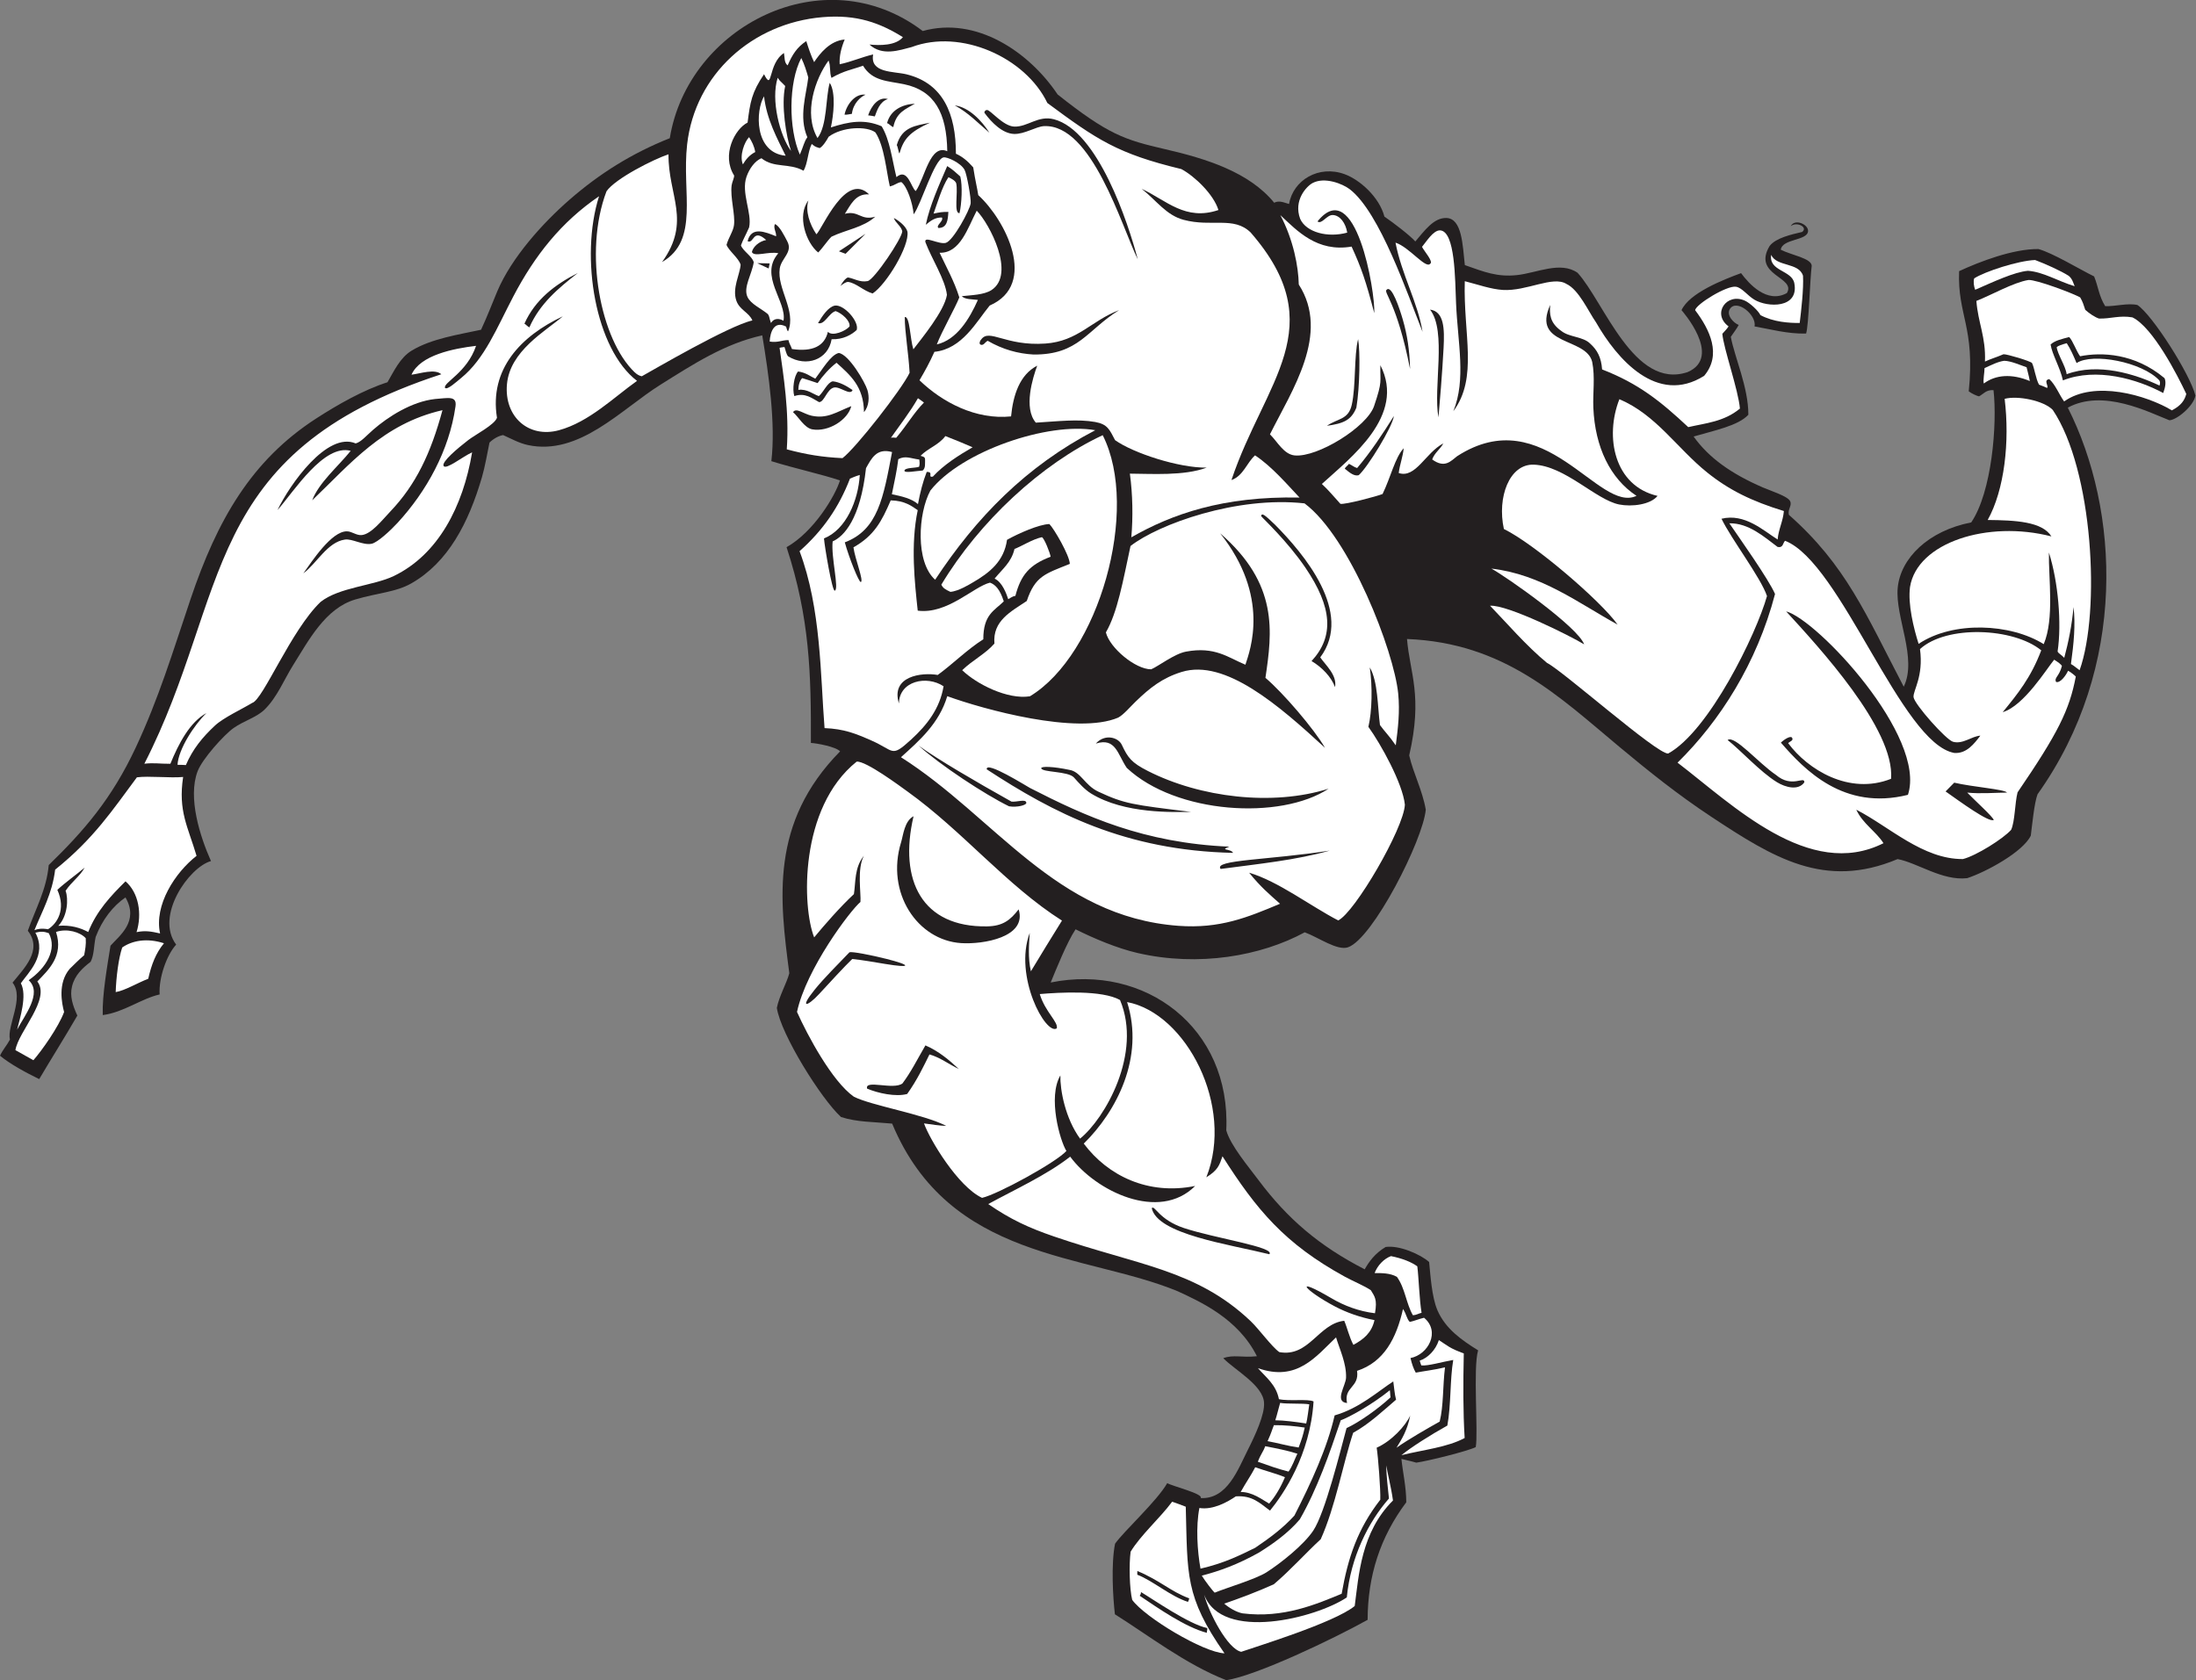 <?xml version="1.0" encoding="UTF-8" standalone="no"?>
<svg
   xmlns:dc="http://purl.org/dc/elements/1.1/"
   xmlns:cc="http://creativecommons.org/ns#"
   xmlns:rdf="http://www.w3.org/1999/02/22-rdf-syntax-ns#"
   xmlns:svg="http://www.w3.org/2000/svg"
   xmlns="http://www.w3.org/2000/svg"
   viewBox="0 0 789.173 603.947"
   height="603.947"
   width="789.173"
   xml:space="preserve"
   id="svg2"
   version="1.1"><rect x="0" y="0" width="789.173" height="603.947" fill="#808080" stroke="none"/><defs
     id="defs6" /><g
     transform="matrix(1.333,0,0,-1.333,0,603.947)"
     id="g10"><g
       transform="scale(0.1)"
       id="g12"><path
         id="path14"
         style="fill:#231f20;fill-opacity:1;fill-rule:evenodd;stroke:none"
         d="m 1805.72,4158.06 c 48.66,300.85 415.08,491.44 681.97,289.03 144.44,40.29 286.74,-56.29 363.65,-171.16 136.45,-108.08 179.99,-122.18 290.22,-147.6 109.63,-25.28 226.06,-61.45 293.58,-144.28 13.81,7.33 27.4,-0.15 40.07,-3.42 11.02,64.65 80.14,105.83 149.73,80.44 40.7,-14.86 93.42,-61.22 107.36,-114.43 23.36,-15.99 67.56,-49.52 83.34,-66.98 24.09,27.99 49.15,64.18 83.64,63.27 42.58,-1.13 43.9,-74.09 49.8,-127.02 52.78,-18.75 87.76,-32.57 140.22,-27.04 53.26,5.62 117.61,38.47 163.65,6.31 71.17,-77.75 151.84,-316.52 296.64,-267.86 95.76,41.22 -16.33,167.03 -16.33,167.03 21.23,46.47 112.58,82.24 160.55,99.83 20.78,-28.2 69.92,-83.36 123.46,-53.72 26.32,43.49 -94.24,47.25 -46.49,127.02 16.99,21.97 59.59,31.15 87.56,37.75 16.97,12.32 -14.41,29.28 -30.66,15.56 10.84,21.39 48.02,4.95 46.71,-13.47 -1.83,-26.16 -69.19,-19.79 -73.57,-49.92 27.31,-14.29 83.34,-23.1 83.4,-43.6 -4.59,-34.6 -7.97,-160.11 -15.08,-182.5 -49.65,-1.48 -99.69,12.5 -138.93,19.19 5.83,31.51 -48.92,75.53 -66.67,46.91 -10.24,-16.5 10.33,-37.85 23.88,-42.89 -5.31,-10.29 -13.12,-19.75 -21.31,-32.11 10.53,-56.07 47.37,-135.66 47.33,-210.04 -27.11,-29.61 -91.9,-42.41 -147.54,-58.74 40.96,-57.67 101.99,-100.67 186.72,-137.35 20.92,-9.06 67.05,-23.5 73.4,-36.91 5.82,-12.33 -6.84,-20.87 -3.44,-36.72 154.57,-136.78 207.01,-267.07 309.74,-463.62 37.31,76.56 -23.32,187.35 -16.28,265.91 7.22,80.67 82.96,154.75 198.2,177.08 55.56,81.74 70.51,264.61 60.15,356.7 -19.94,1.37 -26.83,-10.25 -39.06,-16.76 -5.39,0.98 -19.22,7.07 -27.73,13.57 17.63,173.61 -30.67,204.63 -25.98,324.02 54.51,25.34 145.51,60.44 213.89,59.62 38.03,-10.23 111.91,-55.12 150.1,-73.81 11.42,-28.08 12.69,-52.46 29.88,-80.22 28.01,-0.77 60.97,9.06 86.85,3.15 40.18,-26.41 141.92,-186.34 156.41,-244.16 -4.71,-28.53 -50.96,-66.34 -70.29,-66.64 -54.53,21.14 -178.23,85.86 -273.77,34.02 139.12,-275.14 162.97,-698.98 -81.56,-1042.47 -9.05,-23.73 -14.52,-83.35 -18.25,-111.71 -21.42,-44.34 -121.42,-98.3 -171.58,-114.64 -67.44,-7.41 -132.89,41.02 -187.44,51.51 -197.15,-82.92 -335.96,4.38 -502.19,114.01 -91.64,60.56 -170.15,123.85 -246.72,187.59 -164.04,136.59 -310.95,281.4 -573.77,291.85 7.8,-93.24 43.03,-152.22 5.96,-313.95 10.86,-47.69 35.49,-93.56 44.65,-146.23 -7.44,-82.25 -142.52,-347.51 -209.45,-371.06 -28.87,-10.16 -79.13,26.29 -116.82,40.34 -117.75,-63.99 -286.15,-93.86 -450.98,-55.76 -54.43,12.59 -116.88,38.81 -166.85,63.84 -23.35,-34.73 -53.19,-109.88 -67.12,-143.46 253.89,51.52 486.39,-121.52 473.35,-398.51 10.72,-40 60.41,-98.82 86.52,-133.78 79.01,-105.72 164.81,-178.42 286.68,-241.11 11.27,20.04 27.42,42.96 56.45,60.22 36.07,5.49 94.29,-19.84 117.26,-40.57 3.46,-32.9 6.78,-94.02 22.5,-130.305 21.53,-49.715 65.22,-80.332 109.59,-107.84 -14.14,-46.672 0.72,-222.902 -6.42,-260.942 -22,-10.945 -129.09,-37.617 -160.28,-41.882 -19.84,5.769 -25.7,6.152 -40.06,10.105 3.6,-36.187 12.93,-74.976 13.09,-116.922 C 3720.92,386.105 3687.34,281.582 3687.01,162.781 3594.34,111.23 3387.6,12.395 3305.92,0 c -110.47,43.352 -211.43,122.195 -300.2,177.688 -5.15,43.953 -10.76,134.871 0.43,190.359 24.57,34.797 112.97,114.805 140.65,163.34 14.29,-8.457 98.45,-28.848 90.08,-40.293 71.83,-3.485 100.56,77.273 127.2,129.972 19.79,39.11 45.78,95.457 43.71,126.817 -2.03,47.43 -79.86,89.129 -109.94,120.476 28.19,10.266 49.24,0.832 90.7,5.266 -50.95,102.441 -155.31,148.035 -213.86,175.355 -248.16,102.46 -615.18,81.68 -769.52,451.89 -51.78,4.92 -93.76,3.7 -137.84,17.74 -54.04,49.6 -162.29,223.18 -173.01,294.28 6.04,31.41 26.93,67.5 33.61,93.44 -25.88,198.47 -52.91,405.4 136.95,598.35 -11.86,12.63 -62.25,21.72 -78.77,22.72 0.71,186.88 -3.09,337.36 -65.6,527.83 73.08,41.12 131.13,137.98 144.02,180.02 -51.17,17.04 -121.23,32.13 -185,51.93 11.94,101.84 -7.16,233.97 -24.53,339.3 -101.71,-22.71 -184.58,-76.93 -274.16,-132.97 -105.62,-66.07 -219.02,-192.62 -357.72,-162.85 -23.18,4.98 -44.71,16.96 -66.73,26.88 -12.68,-2.05 -27.41,-10.79 -36.76,-20.34 -5.46,-26.45 -12.09,-65.03 -20.28,-93.09 -35.99,-123.21 -91.21,-230.23 -191.01,-286.79 -41.47,-23.49 -88.59,-24.87 -150.391,-43.08 -81.086,-23.87 -126.074,-110.98 -167.386,-176.62 -24.629,-39.16 -43.106,-86.73 -77.09,-120.07 -22.067,-21.65 -55.801,-30.32 -83.606,-49.9 -25.918,-18.25 -84.5,-83.5 -97.113,-116.67 -27.117,-71.36 6.758,-176.55 36.039,-242.15 -59.223,-16.47 -151.742,-148.1 -93.875,-225.29 -25.184,-27.35 -47.422,-89.54 -44.543,-134.42 -49.551,-11.11 -96.59,-48.18 -153.363,-55.6 -1.778,54.66 12.25,132.12 20.898,187.08 23.824,26.86 77.844,65.54 40.371,130.15 -33.711,-23.02 -62.683,-59.99 -80.398,-106.69 -5.153,-24.26 -3.836,-47.78 -13.508,-66.76 -22.387,-17.42 -42.937,-36.21 -50.25,-66.69 -6.176,-25.72 1.383,-49.93 14.426,-78.43 -35,-60.36 -71.106,-117.55 -102.832,-171.3 -33.766,16.38 -78.41,40.35 -105.719,63.15 7.906,16.68 18.668,28.11 26.812,43.35 -8.832,36.49 39.773,113.17 7.031,153.62 29.801,37.44 82.355,87 41.172,139.88 20.66,58.64 50.433,111 56.394,177.18 95.215,92.51 169.82,178.54 234.504,316.74 62.25,133.04 99.113,255.84 147.852,400.44 71.914,213.39 163.894,373.92 338.418,486.85 57.265,37.06 128.437,77.61 192.426,97.86 16.81,28.5 33.53,66.07 65.14,85.25 54.16,32.84 127.34,43.19 187.16,56.35 17.7,37.95 29.27,69.4 43.65,103.43 38.53,91.16 122.3,183.87 194.26,246.7 81.2,70.89 169.42,126.12 270.9,166.38 v 0" /><path
         id="path16"
         style="fill:#ffffff;fill-opacity:1;fill-rule:evenodd;stroke:none"
         d="m 92.828,2022.41 c 20.461,50.98 47.996,98.04 55.844,163.32 104.574,83.76 155.371,161.69 220.394,248.92 32.157,4.33 89.368,-2.37 124.649,0.94 -13.902,-92.15 12.824,-133.76 36.183,-212.67 -57.824,-45.07 -114.918,-132.85 -98.328,-209.23 -23.773,5.23 -39.242,8.41 -63.445,3.49 15.25,48.83 6.07,106.04 -29.75,136.99 -39.789,-39.25 -78.066,-80.01 -100.504,-136.7 -20.273,10.92 -46.644,19.54 -80.719,16.72 24.977,25.56 27.887,72.64 19.661,94.44 16.171,24.53 38.128,38.46 51.433,62.53 -20.785,-17.74 -51.863,-39.7 -73.613,-59.95 24.09,-53.4 -1.004,-91.39 -25.113,-106.2 -16.571,2.83 -28.559,1.15 -36.692,-2.6 z M 2317.92,3249.98 c -4.04,-68.46 -36.85,-147.4 -96.51,-171.15 1.61,-21.74 22.12,-143.65 29.09,-140.79 12.37,3.52 -10.46,90.93 -5.71,132.78 30.41,13.41 74.76,60.29 89.94,197.66 14.47,25.36 28,55.07 70.23,43.26 -23.58,-123.4 -37.89,-209.63 -127.46,-243.5 11.68,-42.09 38.03,-107.95 43.18,-106.98 8.59,2.95 -15.64,62.15 -19.82,93.56 56,31.54 76.34,70.41 100.47,126.68 38.12,-0.82 57.01,-15.62 72.83,-26.45 -19.76,-93.47 -8.02,-196.23 -0.02,-270.95 79.86,-10.52 150.35,64.67 194.73,75.51 14.22,-5.13 26.69,-17.35 37.27,-50.54 -25.6,-25.23 -55.38,-35.49 -55.17,-102.18 -43.63,-27.59 -80.64,-65.26 -122.92,-96.21 -42.31,7.51 -127.49,-2.49 -104.57,-76.95 0.72,60.64 74.66,76.93 120.33,46.48 -10.12,-60.26 -44.4,-104.28 -87.15,-143.4 -55.1,-50.39 -44.27,-30.7 -106.88,-3.11 -43.12,19 -73.52,31.45 -126.84,33.69 -11.26,141.94 -9.11,322.47 -67.37,477.12 63.28,56.04 106.35,118.93 135.88,195.61 4.6,1.81 14.8,6.58 26.47,9.86 v 0" /><path
         id="path18"
         style="fill:#ffffff;fill-opacity:1;fill-rule:evenodd;stroke:none"
         d="m 1802.28,4114.66 c -1.3,-111.02 62.3,-179.83 -17.35,-290.53 101.45,58.82 52.75,186.87 67.52,317.12 21.44,189.4 176.18,327.16 364.8,343.18 93.66,7.95 155.61,-15.92 216.96,-53.92 -19.03,-23.03 -62.73,-22.64 -90.22,-19.84 34.58,-32.12 80.94,-15.26 113.55,-6.94 132.83,50.36 307.3,-27.85 366.07,-150.7 134.15,-99.37 189.32,-136.76 361.25,-178.23 36.31,-19.38 87.29,-68.71 99.94,-110.44 -89.08,-30.05 -139.39,25.46 -206.93,57.24 39.98,-31.45 66,-71.21 113.36,-83.75 75.94,-20.12 134.49,10.43 180.27,-33.81 222.39,-255.41 37.54,-401.64 -51.6,-667.84 31.96,11.4 40.88,45.97 63.6,66.66 45.7,-30.06 88.57,-80.67 119.98,-113.83 -207.66,4.25 -344.77,-45.15 -453.48,-107.18 4.73,53.75 3.77,115.6 -3.93,171.67 56.55,-0.16 145.69,-6.74 207.11,16.24 -75.15,-1.03 -198.18,39.29 -246.97,74.03 -14.98,28.34 -20,42.95 -53.67,49.03 -46.45,8.39 -99.07,1.85 -159.97,-1.8 -33.91,39.39 -8.28,121.2 3.68,153.63 -47.21,-24.2 -65,-79.56 -70.45,-136.77 -94.91,-9.74 -185.24,37.96 -246.92,97.41 15.3,26.01 27.44,48.06 40.26,76.72 74.66,7.5 112.89,80.77 149,124.79 131.1,57.27 42.65,230.77 -30.75,297.75 -3.85,24.28 -7.44,35.25 -13.62,74.83 -15.41,17.66 -29.84,29.29 -46.66,36.86 -0.06,107.08 -34.16,189.71 -133.1,214.05 -34.9,8.58 -99.27,2.72 -90.05,53.64 -31.5,-7.42 -58.17,-19.67 -90.24,-26.51 -1.34,22.18 4.2,44.16 13.51,66.76 -39.84,-3.16 -67.46,-38.4 -82.37,-61 -8.11,16.48 -15.15,37.64 -21.16,56.68 -24.93,-16.23 -37.82,-36.67 -50.25,-65.47 -9.89,7.52 -7.7,22.95 -9.95,33.42 -44.36,-29.29 -29.15,-106.05 -53.74,-57.25 -33.42,-49.52 -37.28,-75.25 -44.31,-130.37 -34.43,-17.19 -71.01,-87.36 -36.29,-142.71 0.62,-6.1 -5.68,-18.07 -6.73,-26.7 -4.05,-33.13 9.98,-78.17 6.43,-106.89 -2.11,-17.07 -14.42,-32.97 -20.16,-53.39 5.73,-15.84 33.02,-35.84 38,-53.7 -1.95,-26.12 -23.18,-63.25 -11.62,-96.65 8.9,-25.76 34.02,-31.38 43.3,-53.54 -63.15,-13.9 -268.68,-134.23 -298.11,-150.54 -6.35,1.21 -12.82,4.62 -19.49,10.98 -90.78,86.77 -138.56,322.11 -75.71,487.79 23.18,34.08 127.26,86.61 167.21,99.82 z m 865.14,58.15 c -20.76,32.66 -55.69,68.96 -93.35,73.69 36.31,-19.39 63.25,-48.11 93.35,-73.69 z m -4.61,-561.07 c 40.7,-23.47 81.27,-34.59 123.49,-37.01 122,-0.89 143.68,65.82 230.71,119.71 -74.97,-28.46 -110.74,-84.03 -198.78,-90.11 -107.87,-7.47 -151.1,41.68 -172.98,10.98 -1.63,-1.03 -6.89,-9.82 -2.5,-13.54 8.68,-4.64 13,7.02 20.06,9.97 z m 71.17,557.79 c 27.98,-0.9 59.43,20.1 80.52,21.09 129.03,6.1 208.74,-268.7 252.92,-359.37 -25.99,98.69 -107.7,347.07 -226.25,377.91 -42.62,11.09 -70.64,-21.18 -106.92,-19.8 -30.3,1.15 -65.13,46.3 -73.48,44.68 -3.75,0.3 -7.99,-4.19 -6.59,-7.76 19.34,-26.34 48.64,-55.74 79.8,-56.75 v 0" /><path
         id="path20"
         style="fill:#ffffff;fill-opacity:1;fill-rule:evenodd;stroke:none"
         d="m 2233.69,4367.5 c 6.35,-14.77 2.06,-31.52 7.91,-46.79 35.06,20.23 57.45,22.59 85.03,32.9 25.29,-42.07 66.67,-40.93 110.64,-50.02 81.93,-16.95 115.07,-77.32 116.48,-180.61 -46.7,20.71 -60.13,-71.96 -84.83,-107.39 -12.57,7.55 -21.31,64.18 -52.26,37.55 -11.59,47.34 -17.58,100.25 -39.76,137.04 -47.42,20.22 -88.15,12.53 -136.94,-3.04 7.14,32.16 14.16,93.84 -3.07,120.24 -11.45,-40.06 -6.18,-114.16 -32.94,-148.93 -38.7,66.96 -6.15,159.85 29.74,209.05 z m -230.88,-280.05 c -10.03,23.53 4.4,61.2 16.67,73.47 7.34,-11.56 13.86,-23.97 16.61,-40.12 -15.88,-8.24 -25.69,-20.44 -33.28,-33.35 z m 56.99,183.6 c 7.05,-62.37 35.95,-114.72 58.27,-160.25 -85.4,8.12 -81.33,122.27 -58.27,160.25 z m 36.84,50.03 c 6.51,-10.26 7.19,-8.53 20.17,-22.24 -11.24,-52.28 2.48,-135.7 15.81,-175.17 -30.12,40.41 -55.21,137.91 -35.98,197.41 z m 63.58,53.27 c 8.92,-18.29 13.73,-34.74 18.84,-52.49 -5.19,-46.1 -26.39,-106.11 -2.5,-161.18 -8.92,-12.23 -10.01,-23.44 -20.26,-46.83 -30.66,69.8 -30.91,194.78 3.92,260.5 z m 136.42,-150.59 c 3.51,28.84 23.89,46.06 36.75,51.58 -27.35,3.99 -50.69,-25.58 -56.61,-53.73 5.52,-0.88 12.12,1.1 19.86,2.15 z m 97.13,39.85 c -25.21,7.56 -45.07,-18.84 -53.34,-43.94 4.31,-0.14 14.39,-2.09 18,-2.87 5.73,15.02 12.92,39.98 35.34,46.81 z m 14.57,-75.45 c 8.17,40.51 33.96,48.28 58.11,62.91 -32.64,-1.44 -65.95,-16.54 -75.02,-52.62 4.45,-0.02 12.45,-10.27 16.91,-10.29 z m 98.82,11.73 c -37.78,-8.15 -75.45,-10.48 -89.54,-60.5 3.35,-4.38 5.24,-23.9 7.46,-21.92 11.01,39.15 28.24,57.74 82.08,82.42 v 0" /><path
         id="path22"
         style="fill:#ffffff;fill-opacity:1;fill-rule:evenodd;stroke:none"
         d="m 2404.42,3197.96 c 6,29.54 13.92,65.4 17.33,94.6 19.48,10.09 31.9,2.23 56.65,-1.02 1.3,-11.74 1.07,-12.33 -0.6,-19.56 -11.02,-3.77 -37.92,-1.77 -39.54,-10.4 0.26,-7.46 31.44,-0.66 49.2,0.33 8.26,6.51 6.04,19.61 6.49,28.57 0.26,8.69 -4.73,8.59 -12.19,11.07 19.58,20.5 48.65,28.77 66.92,53.29 24.95,-9.58 49.31,-19.78 73.4,-30.22 -37.53,-21.67 -78.23,-47.6 -106.97,-78.97 -15.6,-3.77 3.2,13.26 -16.75,12.45 -10.34,-26.44 -17.81,-55.75 -23.57,-86.78 -17.02,15.18 -45.35,21.51 -70.37,26.64 z m 276.97,-227.49 c 21.5,26.47 45.23,43.83 53.63,80.03 19.55,7.24 48.34,26.14 73.81,31.7 6.31,-2.24 22.12,-42.49 23.58,-52.73 -56.9,-21.65 -80.17,-48.81 -95.01,-105.59 -7.34,-0.49 -14.65,-6.63 -19.3,-8.88 -4.39,13.22 -15.48,45.66 -36.71,55.47 v 0" /><path
         id="path24"
         style="fill:#ffffff;fill-opacity:1;fill-rule:evenodd;stroke:none"
         d="m 2972.83,3357.22 c 101.68,-200.88 -11.36,-592.84 -196.27,-704.1 -60.7,-9.48 -144.37,33.31 -182.55,70.4 28.72,27.8 61.92,43.31 86.89,71.79 -5.21,61.6 44.39,86.04 87.2,114.84 22.72,67.84 50.32,73.41 116.05,100.04 -0.52,22.58 -42.3,94.57 -55.09,107.43 -28.05,-0.87 -83.38,-25.32 -114.2,-42.52 -7.98,-57 -45.49,-88.32 -93.96,-116 -5.01,-2.85 -36.81,-22.77 -58.75,-24.35 -14.48,6.81 -19.79,10.24 -24.4,19.34 101.9,169.71 269.55,325.86 435.08,403.13 z m -20.01,13.41 c -186.94,-97.31 -320.88,-235.18 -431.73,-403.15 -53.63,47.58 -46.14,179.12 -12.82,240.5 83.82,106.59 318.36,185.33 444.55,162.65 v 0" /><path
         id="path26"
         style="fill:#ffffff;fill-opacity:1;fill-rule:evenodd;stroke:none"
         d="m 3160.04,481.25 c 12.73,-3.992 24.51,-8.934 36.7,-13.437 5,-183.34 -2.93,-241.805 104.45,-395.391 -57.71,2.519 -215.43,97.715 -248.83,144.148 -7.26,28.93 -8.86,95.703 -4.27,129.868 26.85,44.597 79,90.464 111.95,134.812 z m 46.17,-260.605 c -50.57,18.625 -78.75,48.418 -140.1,73.796 -0.02,-3.347 -0.02,-6.675 -0.02,-10.015 41.7,-15.891 89.71,-58.508 136.59,-73.242 2.38,4.082 2.16,6.668 3.53,9.461 z m -133.57,6.984 c 50.95,-34.375 123,-84.649 181.15,-99.953 -1.08,4.512 2.71,10.527 0.31,13.066 -48.77,10.02 -144.86,77.156 -178.1,96.895 0.13,-4.59 -1.59,-7.324 -3.36,-10.008 v 0" /><path
         id="path28"
         style="fill:#ffffff;fill-opacity:1;fill-rule:evenodd;stroke:none"
         d="m 3233.48,464.387 c 36.75,-6.035 76.36,16.414 98.22,31.336 44.43,3 64.04,-17.774 92.13,-38.45 35.82,44.055 108.18,149.172 117.44,294.375 -14.63,7.532 -65.68,0.059 -93.38,6.157 -7.56,39.121 -34.8,58.648 -56.58,83.621 105.7,-37.578 156.78,32.051 210.58,83.015 9.28,-31.226 28.23,-69.773 26.98,-108.589 -0.67,-21.399 -32.48,-65.129 2.69,-68.481 -9.53,43.559 33.79,41.836 26.92,86.77 72.85,23.879 105.95,87.714 123.92,166.709 9.53,-13.975 9.53,-25.889 18.21,-34.795 17.34,4.211 24.16,7.863 38.53,11.289 44.67,-37 11.41,-99.395 -36.54,-108.684 3.65,-15.808 8.32,-29.344 14.22,-39.312 17.85,3.496 52.42,7.808 78.79,14.285 -6.31,-51.16 -3.64,-103.594 -14.34,-146.278 -33.2,-18.644 -84.96,-48.207 -116.41,-70.519 14.38,23.281 29.24,47.156 36.94,86.746 -12.91,-28.406 -50.96,-69.305 -90.37,-86.617 3.96,-24.863 10.84,-114.328 9.7,-140.305 -61.42,-79.133 -86.97,-156.14 -104.1,-253.574 -66.7,-27.441 -156.74,-66.875 -267.3,-52.844 -17.25,3.344 -37.03,15.473 -49.3,26.223 48.26,16.609 90.12,32.668 133.59,52.148 45.16,38.211 85,83.211 126.57,121.543 39.45,87.305 61.03,207.774 87.48,287.024 43,23.425 83.39,61.797 115.64,89.207 -4.37,16.633 -4.71,30.343 -7.54,49.238 -40.49,-26.062 -91.11,-72.473 -158.1,-91.57 -19.85,-87.778 -63.95,-182.91 -108.44,-270.129 -30.12,-33.028 -64.08,-58.731 -105.65,-86.875 -44.35,-21.844 -84.7,-41.668 -147.53,-56.317 -8.58,47.567 -12.82,113.414 -2.97,163.653 z M 5855.21,3424.18 c -68.82,41.28 -209.14,81.91 -290.5,24.04 -13.93,19.48 -22.95,44.58 -39.94,60.2 -17.06,-2.65 -0.39,-19.04 -6.08,-23.75 -2.42,1.14 -15.82,7.05 -21.58,8.76 -8.81,15.5 -12.48,45.92 -19,58.52 -4.98,5.35 -67.62,24.12 -76.76,23.55 -21.08,-9.06 -32.89,-11.79 -50.02,-19.7 2.71,66.04 -18.71,104.58 -23.13,163.48 40.22,15.65 99.22,49.66 140.39,56.45 21.2,1.25 118.93,-35.57 139.4,-46.87 7.17,-11.97 9.82,-22 13.71,-33.59 11.13,-10.22 27.25,-20.54 37.01,-23.5 30.7,-1.11 55.04,9.3 90.2,3.14 55.52,-27.04 122.07,-157.21 145.19,-206.44 -4.45,-16.74 -13.46,-31.09 -38.89,-44.29 z m -326.91,177.75 c 3.71,-26.32 26.04,-62.93 33.18,-96.93 90.53,35.77 200.36,3.55 270.45,-34.01 6.06,16.14 8.03,30.71 3.44,40.08 -80.7,67.45 -169.71,70.45 -227.58,59.03 -10.25,14.25 -19.55,41.69 -29.33,51.76 -19.36,-5.13 -38.3,-9.17 -50.16,-19.93 v 0" /><path
         id="path30"
         style="fill:#ffffff;fill-opacity:1;fill-rule:evenodd;stroke:none"
         d="m 3438.13,700.879 c 4.82,14.57 9.31,34.578 13.08,46.894 19.32,-3.332 59.49,-0.625 78.52,-3.859 -2.43,-15.887 -4.94,-38.973 -8.27,-51.687 -28.69,4.289 -59.47,8.535 -83.33,8.652 z m -93.31,-193.328 c 13.79,25 27.88,44.617 39.2,66.707 26.19,-9.461 56.39,-16.903 80.1,-26.895 -11.07,-26.66 -26.42,-52.773 -42.62,-71.113 -16.38,8.992 -44.16,31.465 -76.68,31.301 z m 46.27,81.543 c 8.19,21.64 14.75,26.844 19.77,41.883 29.92,-5.762 59.86,-11.504 86.8,-20.235 -7.74,-15.793 -13.3,-33.719 -23.85,-48.191 -26.84,6.609 -54.55,16.492 -82.72,26.543 z m 26.25,55.515 c 10.9,24.075 11.51,29.668 17.04,43.094 28.35,0.461 58.92,-2.754 83.08,-6.473 -4.71,-21.242 -7.32,-29.355 -16.42,-53.789 -30.98,4.446 -53.77,11.692 -83.7,17.168 v 0" /><path
         id="path32"
         style="fill:#ffffff;fill-opacity:1;fill-rule:evenodd;stroke:none"
         d="m 3705.82,1097.88 c 7.99,20.62 24.9,38.48 44.18,45.69 30.41,-6.12 55.1,-15.86 70.98,-27.61 3.81,-29.23 5.47,-89.54 11.5,-125.237 -8.93,-2.137 -13.93,-6.094 -23.38,-6.629 -18.24,31.536 -21.09,73.446 -43.18,103.636 -18.6,10.51 -41.56,10.07 -60.1,10.15 z M 5348.28,3496.6 c -2.75,7.71 2.13,30.56 1.88,41.48 18.38,8.25 36.09,17.68 53.32,19.78 18.3,-0.65 41.27,-11.01 60.07,-17.46 3.33,-14.93 5.22,-18.41 8.75,-37.16 -48.76,20.37 -92.22,17.15 -124.02,-6.64 v 0" /><path
         id="path34"
         style="fill:#ffffff;fill-opacity:1;fill-rule:evenodd;stroke:none"
         d="m 4270.72,2793.21 c -16.48,46.78 -210.58,182.92 -250.02,204.29 135.06,-15.51 235.98,-93.86 340.34,-151.06 -44.91,63.36 -224.44,217.72 -306.68,257.85 -18.66,85.46 14.82,175.76 80.54,173.48 83.69,-2.88 167.64,-94.9 230.2,-107.38 34.14,-6.8 84.59,-0.51 103.57,23.13 -117.15,26.93 -142.71,159.33 -102.93,260.74 99.28,-42.03 155.24,-132.19 236.68,-197.57 59.2,-47.53 120.1,-77.4 206.82,-104 -2.54,-28.69 -14.32,-48.1 -16.86,-76.78 -38.69,24.37 -88.63,71.34 -151.33,56.02 27.04,-55.88 105.65,-158.26 122.64,-208.41 -28.89,-103.12 -156.72,-364.97 -266.52,-424.73 -30.69,-1.52 -283.22,222.61 -326.74,244.55 -55.86,46 -110,109.28 -153.28,153.98 46.72,3.47 218.57,-82.38 253.57,-104.11 v 0" /><path
         id="path36"
         style="fill:#ffffff;fill-opacity:1;fill-rule:evenodd;stroke:none"
         d="m 5571.82,3605.27 c 10.6,-16.1 18.55,-34.86 26.5,-53.59 42.6,28.32 176.56,3.27 223.16,-46.8 2.58,-4.94 2.15,-7.9 0.47,-13.83 -67.2,31.66 -165.23,62.09 -250.41,30.63 -2.5,21.41 -24.74,54.05 -26.81,72.96 4.22,3.99 13.73,7.02 27.09,10.63 z M 3746.88,781.875 c 1.11,-5.43 0.8,-13.254 1.97,-19.043 -30.16,-28.328 -83.54,-67.043 -118.6,-82.961 -16.6,-61.055 -57.67,-228.035 -89.64,-276.297 -25.36,-38.261 -87.09,-87.617 -126.37,-112.734 -28.36,-18.125 -110.08,-42.586 -139.44,-54.793 -4.9,3.758 -26.46,32.051 -34.84,45.879 47.52,12.39 95.98,29.722 153.56,61.875 37.07,23.008 78.86,52.304 110.68,89.89 47.07,82.188 80.16,177.598 110.45,267.317 18.98,6.094 83.14,41.101 132.23,80.867 v 0" /><path
         id="path38"
         style="fill:#ffffff;fill-opacity:1;fill-rule:evenodd;stroke:none"
         d="m 3835.12,3635.82 c -12.48,78.64 -56.53,154.76 -72.93,240.62 36.76,-11.66 81.29,-71.41 93.38,-56.99 9.76,5.46 -16.04,33.64 -21.92,45.65 11.08,12.93 30.18,45.15 48.85,44.47 40.9,-2.71 40.14,-131.67 42.97,-197.14 4.59,-106.39 27.46,-204.89 -7.34,-290.55 67.46,90.74 26.48,208.05 30.85,350.6 35.3,-9.02 70.65,-21.66 102.64,-23.61 63.97,-3.91 134.77,39.08 171.21,16.32 33.69,-15.68 59.05,-73.75 79.92,-103.71 56.41,-98.67 164.54,-224.25 291.47,-144.26 47.99,56.88 15.51,124.5 -24.22,177.04 1.8,15.78 85.86,67.55 110.35,63.22 16.15,-2.81 30.45,-23.49 49.28,-34.85 35.45,-21.38 120.96,-24.23 107.71,44.51 -6.81,35.44 -69.18,31.69 -62.34,76.26 14.26,-32.46 74.69,-19.81 85.78,-56.27 1.97,-35.35 -4.69,-92.2 -8.89,-127.33 -28.8,-0.16 -70.39,2.31 -105.93,21.22 -5.86,12.21 -28.4,32.6 -41.21,38.61 -49.71,23.32 -90.59,-35.11 -44.67,-68.99 -4.2,-6.84 -9.92,-12.22 -16.74,-20 3.2,-39.49 43.16,-151.27 47.36,-201.68 -42.91,-35.66 -92.79,-39.21 -139.31,-50.02 -74.57,69.74 -133.79,117.38 -232.23,155.59 -2.4,32.95 -13.18,52.32 -31.93,69.39 -19.18,19.58 -56.51,17.02 -78.05,34.39 -31.82,22.44 -31.84,46.49 -29.9,70.2 -50.71,-111.42 97.48,-86.47 113.2,-153.88 8.2,-40.76 1.35,-83.95 3.07,-123.58 4.57,-105.93 45.41,-190.76 116.34,-237.4 -102.24,-48.56 -247.34,259.36 -483.61,106.87 -16.83,-12.78 -33.03,-33.67 -67.21,-8.76 6.41,18.11 21.59,27.42 30.14,43.34 -47.66,-24.59 -74.63,-95.39 -120.41,-79.87 3.5,25.25 11,42.5 13.52,66.76 -23.42,-24.7 -35.32,-79.1 -57.05,-123.44 -16.68,-6.48 -100.88,-28.86 -113.62,-26.46 -16.95,18.48 -32.2,37.22 -49.98,53.54 77.13,70.67 227.58,183.72 157.7,320.27 -1.12,-45.61 6.52,-41.1 -16.96,-110.18 -19.23,-56.61 -152.95,-139.09 -214.04,-133.1 -29.53,2.9 -46.62,37.27 -66.66,56.92 58.87,118.16 163.18,271.07 77.72,403.94 -1.12,48.81 -14.36,119.76 -49.67,187.13 45.21,-42.38 99.2,-100.69 192.03,-84.86 26.25,-57.17 38.55,-92.93 61.19,-179.54 2.81,57.93 -50.21,375.03 -153.07,247.48 11.12,-9.29 24.71,17.79 41.08,17.2 19.74,-0.68 34.92,-21.91 39,-47.44 -52.38,-14.49 -110.41,0.63 -126.81,37.03 -18.77,50.32 17.5,88.3 33.61,96.78 32.38,17.03 80.6,-1.9 100.16,-16.93 81.09,-62.35 156.42,-284.8 196.17,-384.51 z m -178.42,-204.4 c 9.35,55.78 10.45,151.17 4.71,184.75 -11.37,-43.62 -5.69,-126.01 -17.09,-176.97 -9.14,-40.84 -38.4,-36.64 -66.94,-56.63 45.33,6.28 65.67,15.46 79.32,48.85 z m 101.09,-22.54 c -29.98,-47.99 -63.14,-98.14 -99,-140.21 -7.64,2.15 -13.24,7.07 -22.09,11.35 -1.8,-3.42 -9.63,-8.6 -11.27,-13.06 16.62,-14.1 26.89,-20.5 37.62,-17.57 23.04,19.95 91.25,130.2 94.74,159.49 z m 43.71,126.82 c -1.38,51.9 -7.73,92.23 -19.74,133.63 -8.44,29.14 -29.71,93.56 -43.22,80.26 -10.36,-6.62 27.65,-34.07 62.96,-213.89 z m 76.53,-130.43 c 3.43,40.18 9.82,113.62 13.77,187 2.83,52.76 1.33,98.59 -36.51,103.61 45.67,-58.11 7.95,-211.27 22.74,-290.61 v 0" /><path
         id="path40"
         style="fill:#ffffff;fill-opacity:1;fill-rule:evenodd;stroke:none"
         d="m 5530.49,3084.26 c -24.9,40.41 -98.2,43.56 -171.8,44.33 45.35,81.47 59.77,211.74 45.72,326.67 34.91,9.43 105.77,-4.8 129.73,-29.92 108.71,-161.47 129.26,-542.61 72.34,-701.95 -7.94,5.42 -14.7,12.04 -23.34,16.76 7.7,56.24 12.52,105.08 7.04,153.62 -4.54,-49.21 -13.52,-93.72 -25.1,-136.92 -9.57,9.97 -14.92,11.07 -17.93,17.07 11.33,75.4 1.74,187.9 -23.44,266.94 -1.11,-69.94 14.98,-178.17 -13.92,-247.11 -89.58,56.08 -244.59,63.07 -337.31,0.76 -13.38,42.04 -29.41,107.19 -23.16,153.59 19.35,119.68 209.37,180.49 381.17,136.16 z M 2664.23,1283.93 c 68.73,37.76 157.31,77.95 220.94,127.84 68.58,-93.16 239.62,-176.53 336.92,-79.02 -127.05,-25.8 -235.7,27.84 -300.33,114.23 88.3,86.63 164.35,232.62 116.85,381.61 159.09,-29.98 289.85,-280.64 213.58,-472.52 31.31,19.46 34.9,31.88 43.55,56.67 91.27,-143.33 167.17,-235.58 329.9,-324.7 21.96,-12.02 53.52,-24.93 70.14,-36.52 9.88,-16.72 17.83,-23.74 11.08,-62.036 -43.97,5.321 -83.36,20.526 -116.63,40.076 -107.48,63.21 -72.94,21.38 8.52,-21.61 31.19,-16.473 67.58,-29.434 106.8,-36.981 -7.78,-34.68 -30.1,-52.356 -56.94,-66.672 -11.4,21.633 -16.54,46.355 -24.66,64.933 -69.75,-7.753 -94.79,-99.164 -175.04,-84.472 -20.51,14.461 -54.55,61.883 -77.37,83.621 -146.4,138.851 -302.58,150.031 -530.5,228.311 -68.25,23.44 -116.9,46.04 -176.81,87.24 z m 757.82,-135.32 c 17.81,19 -148.42,43.4 -230.29,70.67 -68.21,22.7 -78.77,63.08 -86.7,53.62 15.04,-70.63 208.87,-97.48 316.99,-124.29 v 0" /><path
         id="path42"
         style="fill:#ffffff;fill-opacity:1;fill-rule:evenodd;stroke:none"
         d="m 2401.9,3350.28 c 23.84,33.86 50.9,68.41 72.81,106.62 7.18,-4.49 9.42,-6.98 16.17,-11.69 -27.25,-27.58 -45.15,-60.01 -74.73,-94.97 -4.13,0.17 -9.82,1.32 -14.25,0.04 v 0" /><path
         id="path44"
         style="fill:#ffffff;fill-opacity:1;fill-rule:evenodd;stroke:none"
         d="m 5593.14,3758.96 c -45.05,13.5 -84.33,38.66 -126.05,41.56 -37.58,-3.41 -93.3,-30.01 -142.17,-51.18 -3.46,9.02 -5.49,22.48 -2.54,30.77 28.67,18.46 117.74,47.52 164.07,49.49 26.95,-10.01 70.11,-29.44 90.68,-42.68 10.06,-8.52 11.85,-18.18 16.01,-27.96 z M 3778.18,606.77 c 24.2,20.125 78.34,54.714 123.77,79.871 10.34,55.871 6.8,123.972 15.88,176.914 -28.32,-4.727 -68.34,-16.707 -86.11,-14.746 -0.9,3.222 -3.4,8.664 -4.34,12.871 21.47,7.109 42.89,27.824 51.7,55.461 21.33,-13.469 28.56,-22.207 67.19,-35.918 -1.72,-81.672 -2.05,-155.864 2.34,-228.078 -46.01,-25.11 -112.54,-32 -170.43,-46.375 z m -40.78,-27.59 c 2.27,-17.285 13.07,-58.203 17.97,-94.61 -86.27,-85.73 -92.21,-202.097 -103.14,-284.472 -54.77,-45.196 -270.02,-110.84 -306.02,-123.535 -37.15,7.949 -87.07,105.118 -99.9,154.012 47.97,-127.996 302.54,-62.644 384.59,-7.32 10.45,108.894 57.99,203.199 113.63,266.695 -2.67,25.324 -7.34,63.457 -7.13,89.231 v 0" /><path
         id="path46"
         style="fill:#ffffff;fill-opacity:1;fill-rule:evenodd;stroke:none"
         d="m 4662.23,3119.62 c 52.32,0.99 94.39,-37.09 130.09,-63.75 15.38,-3.16 13.83,10.66 20.08,16.65 151.25,-58.8 313.05,-546.7 456.27,-572.13 32.97,-2.44 53.56,24.75 70.24,46.6 -23.87,-1.52 -46.7,-23.77 -73.52,-16.53 -18.96,5.11 -104.35,101.36 -106.6,120.47 -1.56,17.93 27.38,55.13 17.42,129.54 71.54,65.35 252.09,57.8 326.86,-3.4 -28.15,-74.09 -63.66,-117.53 -103.91,-166.76 57.66,17.56 118.11,116.61 138.79,141.54 9.73,-6.15 19.14,-12.77 20.86,-17.04 -7.56,-29.03 -21.52,-31.14 -15.8,-42.92 11.64,-3.91 27.22,18.46 32.34,30.12 4.98,-2.06 17.33,-11.75 20.88,-15.58 -17.28,-90.9 -48.28,-153 -156.99,-312.29 -7.54,-29.19 -6.97,-78.92 -17.42,-101.16 -20.96,-23.64 -94.09,-69.8 -129.89,-78.74 -108.2,-0.77 -198.47,87.4 -287.46,133.12 17.23,-37.87 53.56,-58.91 73.26,-90.34 -200.52,-100.93 -406.75,103.77 -555.15,217.18 114.24,112.26 213.81,268.14 262.79,454.78 -17.09,39.82 -97.75,153.48 -123.14,190.64 z m -2587.32,700.78 -2.64,-13.62 -30.88,14.39 33.52,-0.77 z m 186.8,32.67 17.92,-6.7 53.92,53.92 -71.84,-47.22 z M 389.184,2471.34 c 233.863,456.97 145.898,836.63 800.586,1050.22 -17.78,15.4 -55.42,2.15 -80.42,-1.25 23.7,53.26 113.97,70.71 174.1,77.85 -24.61,-72.81 -88.94,-98.8 -83.74,-113.36 6.01,-6.62 30.85,16.37 43.47,26.62 63.37,51.44 96.32,135.28 140.77,220.1 57.68,110.1 129.04,200.52 231.05,270 -52.44,-165.52 -9.18,-412.99 102.41,-497.85 -61.28,-43.26 -129.07,-111.02 -210.71,-133.12 -80.93,-21.91 -147.7,35.63 -139.99,123.89 7.84,89.64 102.55,142.38 150.71,183.35 -113.22,-53.16 -198.64,-142.59 -177.62,-273.46 -5.67,-18.57 -59.19,-46.2 -76.96,-59.94 -29.55,-22.85 -72.7,-58.96 -66.95,-69.99 6.31,-11.61 51.51,25.35 76.89,36.57 -24.34,-145.65 -91.36,-275.76 -211.15,-333.51 -54.4,-26.21 -147.15,-30.25 -197.204,-69.69 -79.555,-75.83 -155.461,-264.45 -184.59,-272.5 -25.184,-15.45 -77.262,-39.61 -100.047,-60.83 -34.101,-31.76 -60.144,-63.62 -78.703,-106.74 -6.207,0.48 -15.516,0.74 -22.555,0.68 2.563,42.53 45.348,108.04 77.957,139.51 -44.675,-24.19 -75.226,-82.86 -97.164,-136.71 -29.949,-0.2 -42.972,3.16 -70.14,0.16 z m 556.312,843.7 c -34.269,-42.56 -85.789,-85.64 -103.832,-133.35 101.484,96.65 190.136,206.22 351.226,243.01 -31.76,-117.41 -71.99,-201.3 -140.89,-273.55 -21.84,-22.89 -50.83,-60.7 -76.961,-63.27 -14.039,-1.4 -26.738,10.26 -40.055,10.1 -41.336,0.23 -93.785,-80.55 -117.14,-113.29 36.797,27.61 64.601,84.04 111.965,91.1 19.589,2.91 48.41,-15.91 71.901,-11.36 16.04,3.11 51.58,36.3 70.26,56.62 77.66,84.45 139.1,194.82 156.02,313.79 4.2,29.55 -19.94,22.52 -55.07,19.96 -62.79,-6.83 -126.8,-47.91 -167.18,-83.12 -18.4,-16.04 -32.439,-33 -46.838,-36.63 -76.75,32.7 -177.867,-110.79 -210.812,-179.86 45.207,51.67 125.23,179 197.406,159.85 z m 468.344,342.94 c 5.04,-2.91 6.8,-6.58 13.34,-10.05 28.3,64.18 78.07,105.59 130.58,146.66 -62,-31.45 -114.98,-71.95 -143.92,-136.61 z m 638.9,446.09 c 34.4,-27.61 74.44,-12.03 113.47,-33.66 11.44,18.65 11.76,52.42 22.19,72.08 6.63,-4.65 6.48,-7.08 21.32,-11.14 7.72,3.95 17.18,17.56 24.32,30.67 36.89,27.39 103.29,29.24 126.12,11.49 24.23,-36.73 29.34,-105.06 38.79,-145.49 16.11,3.98 19.1,10.35 31.04,11.74 15.1,-11.32 30.49,-55.7 33.2,-86.91 20.49,27.14 55.31,148.43 80.51,153.45 9.62,1.91 46.69,-14.74 56.69,-33.53 6.46,-12.11 17.91,-78.23 16.5,-90.21 -2.13,-18.08 -47.1,-101.13 -67.03,-106.72 -18.5,-5.19 -59.54,20.4 -55.02,1.91 16.62,-44.41 53.54,-101.03 58.04,-142.18 -7.13,-44.11 -69.09,-118.5 -90.5,-146.76 -9,27.71 -9.3,90.17 -23.19,86.89 0.08,-41.18 10.44,-99.12 13.02,-150.32 -21.24,-44.72 -145.16,-203.18 -180.87,-230.03 -54.1,2.6 -96.77,9.42 -150.23,23.72 7.12,102.63 -9.12,199.74 -19.43,273.9 5.46,1.37 9.08,1.5 13.2,2.05 2.35,-5.66 4.71,-19.73 9.77,-25.07 49.28,-30.09 108.14,-9.45 117.35,46.07 30.89,-1.35 54.28,12.39 67.61,24.88 7.35,23.02 -34.99,69.77 -59.11,65.78 -17.79,-3.93 -33.11,-27.18 -45.13,-47.15 17.78,-5.66 28.75,26.93 47.43,32.33 17.18,-6.04 40.14,-26.41 37.44,-41.54 -10.04,-12.1 -46.61,-27.93 -58.21,-14.23 -9.12,-38.81 -41.16,-54.6 -96.96,-46.54 -2.91,9.33 -7.37,13.91 -9.36,24.13 -18.85,-0.04 -28.23,-7.56 -50.71,-3.95 1.47,26.77 12.55,57.08 44.24,40.29 0.8,-3.13 3.35,-12.48 5.39,-12.66 22.97,54.37 -30.59,115.66 -22.46,169.35 4.24,28.05 36.02,43.77 20.21,73.44 -7.21,13.52 -20.86,42.01 -33.3,46.35 -4.86,-10.96 4.12,-21.17 3.27,-32.93 -29.6,11.92 -66.86,27.54 -76.85,-13.18 17.55,-8.47 13.48,36.05 50.1,3.22 -20.5,-4.08 -35.72,-19.24 -38.51,-32.5 6.32,-14.43 45.16,2.55 71.25,-3.3 -52.98,-60.88 23.6,-130.16 13.95,-182.02 -10.8,6.4 -25.12,8.17 -33.83,-5.97 -5.51,15.9 -3.58,17.16 -8.14,23.82 -18.67,15.57 -46.22,27.02 -55.16,46.45 -11.92,25.9 11.8,60.32 16.91,93.48 -3.92,15.83 -29.26,30.43 -34.5,45.49 6.24,17.15 12.04,25.56 22.06,48.61 8.43,38.62 -22.18,93.13 -7.08,136.39 7.97,22.84 23.15,42.98 40.19,50.01 z m 242.3,-668.5 c -40.47,-16.05 -64.96,-34.8 -106.68,-25.9 -21.54,4.58 -42.24,23.1 -50.33,9.55 14.47,-12.13 30.47,-42.49 51.85,-46.26 43.77,-7.71 96.02,25.71 105.16,62.61 z m -153.57,27.06 c 29.2,10.1 48.03,-6.22 66.51,-16.16 14.06,-0.92 21.17,35.09 40.41,39.3 16.12,3.53 44.11,-23.06 50.09,-6.79 -17.11,11.92 -36.19,21.83 -53.39,23.5 -13.98,-2.6 -24.07,-27.74 -37.4,-39.88 -14.57,4.55 -31.68,20.09 -55.38,16.86 0.09,12.24 3.82,25.72 10.46,31.67 16.07,-5.11 23.19,-7.15 41.49,-13.42 14.27,20.25 31.49,39.81 50.96,54.83 36.83,-33.3 73.36,-63.76 74.01,-133.1 14.13,16.01 14.82,41.31 9.32,59.44 -6.49,21.41 -50.31,96.63 -77.39,100.01 -21.6,-5.04 -44.05,-44.43 -63.17,-69.26 -12.62,5.72 -25.19,16.68 -46.4,19.38 -11.07,-11.85 -16.05,-48.37 -10.12,-66.38 z m 64.33,387.26 c 12.42,12.4 24.12,31.16 35.84,42.59 39.25,18.88 85.94,24.72 118,53.93 -39.47,-11.57 -44.19,17.5 -81.91,7.82 14.71,22.04 27.66,55.32 65.36,52.32 -63.05,62.48 -125.84,-92.78 -142.1,-107.57 -18.4,27.34 -30.52,63.24 -21.59,91.25 -31.53,-41.02 -6.2,-114.41 26.4,-140.34 z m 146.7,-110.53 c 37.26,24.52 99.77,127.96 93.89,166.77 -3.74,14.31 -22.5,29.28 -36.66,36.82 4.15,-13.13 19.22,-21.07 22.74,-35.59 0.35,-18.13 -75.73,-131.11 -93.26,-134.57 -21.01,-4.26 -37.52,7.51 -53.43,9.77 -6.33,-2.6 -12.46,-9.28 -20.07,-22.97 7.36,5.61 14.13,10.85 20.92,10.93 22.07,-3.32 41.08,-23.88 65.87,-31.16 z m 143.42,185.32 c 14.07,11.39 24.51,19.68 43.5,19.57 5.23,-10.04 -17.33,-21.4 -9.52,-28.29 23.45,-0.12 25.6,21.15 26.82,43.36 -14.82,0.39 -23.97,-1.17 -39.9,-4.62 9.06,24.77 22.94,73.01 40.12,98.13 8.05,-3.71 18.47,-9 20.99,-16.44 5.35,-25.13 -7.11,-81.64 8.84,-80.48 5.87,24.66 8.46,74.77 2.12,98.89 -17.16,14.56 -16.94,16.4 -35.23,28.09 -20.8,-48.37 -47.17,-106.19 -57.74,-158.21 z m 29.67,-322.67 c 13.84,36 49.85,98.85 60.67,126.79 -13.78,44.05 -34.74,80.95 -53.16,120.36 55.65,-1.52 75.65,66.63 100.11,113.47 34.41,-35.01 105.58,-170.77 39.93,-213.98 -19.91,-13.09 -54.46,-13.71 -80.19,-16.52 8.59,-9.2 27.55,-8.11 43.39,-10.11 -22.57,-50.97 -56.88,-107.59 -110.75,-120.01 z m 28.18,-948.54 c 97.39,-35.37 349.77,-105.17 460.76,-57.82 14.55,7.74 31.49,28.1 47.01,43.17 38.52,37.37 72.37,64 124.12,79.97 117.29,36.21 262.52,-90.47 386.43,-204.55 -29.12,50.72 -113.55,148.89 -160.55,188.7 18.38,123.95 35.67,252.86 -122.03,389.73 135.43,-170.54 80.94,-314.68 68.05,-354.38 -46.39,19.14 -82.11,50.01 -160.31,35.28 -31.35,-5.91 -73.95,-39.23 -93.71,-47.66 -42.52,-0.16 -111.76,57.62 -122.13,99.54 31.19,53.73 46.11,138.46 66.4,232.95 75.57,58.94 286.88,135.24 469.1,114.96 122.6,-91.19 241.23,-398.72 252.54,-512.61 4.94,-49.62 -0.54,-93.26 -6.52,-139.85 -17.83,25.87 -29.82,36.97 -42.62,54.7 -6.42,47.7 -5.21,117.91 -27.5,155.47 7.6,-50.18 6.29,-118.73 -3.71,-160.31 33.26,-45.9 92.58,-152.72 98.38,-209.92 -2.93,-64.36 -135.88,-291.96 -179.84,-312.06 -74.55,38.75 -162.23,105.89 -240.04,128.61 30.74,-38.05 53.86,-57.45 83.3,-83.68 -87.79,-36.94 -162.58,-67.73 -273.99,-59.5 -331.71,24.51 -493.86,293.37 -747.91,454.63 49.02,44.34 102.82,90.73 124.77,164.63 z m 166.48,-296.95 c 22.34,-3.73 47.43,3.39 46.62,9.25 -0.27,11.75 -26.05,1.5 -40.07,3.43 -99.05,55.45 -198.48,113.61 -250.14,150.86 58.14,-52.49 178.65,-131.82 243.59,-163.54 z m 604.05,-125.59 c -5.67,11.91 -38.64,6.09 -9.98,16.72 -230.77,9.92 -388.3,81.8 -537.34,158.18 -8.37,4.28 -120.15,74.82 -116.78,50.36 179.1,-117.17 373.67,-218.94 664.1,-225.26 z m -428.94,203.21 c 13.29,-14.99 28.98,-32.63 46.17,-43.19 90.23,-55.4 222.12,-50 269.47,-49.56 -158.09,19.43 -178.93,21.45 -249.93,54.62 -36.97,17.27 -47.44,54.31 -78.58,58.84 -42.61,9.09 -76.12,10.07 -75.33,4.35 1.59,-11.63 72.55,-7.41 88.2,-25.06 z m 142.3,26.02 c 132.5,-124.46 414.23,-141.79 544.2,-56.14 -151.31,-47.81 -346.47,-23.93 -487.5,47.85 -44.22,22.49 -53.56,35.52 -69.97,70.29 -9.27,20.2 -45.48,30.84 -70.14,3.5 53.8,16.76 58.25,-28.2 83.41,-65.5 z m 547.16,-223.15 c -163.16,-25.6 -314.7,-24.39 -294,-49.43 101.04,13.44 204.9,24.02 294,49.43 z m -48.94,511.1 c 28.12,-16.44 53.57,-43.18 63.3,-70.28 6.17,32.24 -25.29,59.08 -39.9,80.25 90.78,120.96 -45.39,280.68 -122.31,358.17 -27.59,26.29 -35.08,32.4 -37.15,22.92 4.38,-6.09 70.36,-66.83 119.57,-139.35 72.56,-106.91 77.88,-185.19 16.49,-251.71 z M 2329.04,2223.16 c -25.99,-32.07 -21.86,-71.23 -26.95,-103.47 -37.02,-34.35 -80.6,-84.46 -107.14,-116.66 -32.5,81.23 -41.11,349.16 114.62,473.99 25.2,2.05 116.1,-65.64 136.75,-80.47 150.36,-107.96 266.61,-252.89 416.69,-348.27 -28.32,-45.19 -56.12,-90.92 -83.81,-136.75 -8.34,37.71 -5,72.31 -3.11,103.55 -43.8,-117.13 43.53,-277.46 72.91,-257.33 4.75,16.84 -31.38,44.51 -45.89,92.43 53.71,4.54 167.83,11.23 216.38,-16 60.69,-144.13 -41.05,-320.06 -107.72,-373.82 -39.92,54.72 -54.02,131.17 -53.06,170.46 -34.39,-58.59 -1.27,-175.67 16.25,-203.77 -28.2,-31.01 -184.57,-116.65 -227.39,-126.4 -65.11,30.48 -141.04,157.16 -156.52,200.75 19.47,-2.85 41.61,-6 60.11,-6.82 -60.59,31.74 -202.79,54.87 -249.45,78.99 -58.61,41.4 -124.85,165.43 -153.03,228.45 24.95,116.29 143.83,273.88 171.03,296.5 2.13,22.62 -9.94,89.05 9.33,124.64 z m -119.97,-372.03 c 29.6,32.11 66.3,72.06 88.47,93.63 24.32,-2.33 58.98,-8.35 88.62,-13.28 72.04,-11.99 71.61,-3.52 2.83,13.73 -40.96,10.29 -90.65,19.93 -98.78,17.76 -28.85,-30.08 -69.32,-70.37 -94.19,-101.28 -42,-52.16 -19.4,-45.77 13.05,-10.56 z m 128.57,-255.88 c 29,-12.38 77.77,-22.98 108.07,-14.42 27.27,38.17 44.74,75.61 60.08,106.6 29.53,-8.37 52.39,-26.75 79.11,-39.29 -25.61,23.81 -54.2,48.23 -90.03,63.65 -23.59,-40.65 -38.2,-70.82 -61.87,-102.57 -24.15,-18.58 -102.22,11.35 -95.36,-13.97 z m 91.67,664.41 c -42.09,-136.79 44.48,-264.39 161.74,-272.06 59.54,-3.9 178.56,15.97 155.13,90.99 -22.3,-28.7 -42.22,-45.15 -85.21,-45.85 -174.8,-2.86 -238.71,123.31 -198.1,296.98 -24.78,-13.11 -27.69,-50.99 -33.56,-70.06 z m 2361.59,161.66 c 22.79,-13.96 57.48,-23.07 73.48,-0.17 0.82,18.56 -33.44,-17.03 -76.78,20.21 -45.78,30.71 -111.74,108.28 -130.04,93.81 34.96,-27.18 87.5,-85.76 133.34,-113.85 z m 10.25,106.85 c 63.71,-73.21 169.24,-184.05 342.52,-140.74 51.51,156.84 -244.53,472.43 -328.36,494.72 87.35,-95.49 293.58,-317.7 282.87,-451.51 -113.04,-44.81 -224.76,25.04 -277.42,96.12 4.42,4.8 15.49,6.99 10.49,14.7 -3.79,6.13 -20.51,-3.97 -30.1,-13.29 z m 444.03,-131.6 c 38.36,-26.93 117.71,-85.35 129.94,-76.77 -5.47,11.53 -48.44,49.74 -71.57,73.65 35.12,-3.6 73.56,-0.34 107.17,0.07 -5.8,8.84 -93.53,15.12 -142.24,26.72 l -23.3,-23.67 v 0" /><path
         id="path48"
         style="fill:#ffffff;fill-opacity:1;fill-rule:evenodd;stroke:none"
         d="m 311.914,1855.52 c 1.176,39.14 7.637,91.11 17.563,120.29 26.718,18.58 66.668,26.3 112.539,11.37 -22.297,-27.2 -33.735,-57.63 -42.403,-95.78 -28.629,-10.86 -63.191,-32.01 -87.699,-35.88 z M 46.113,1754.2 c 7.484,30.69 27.738,92.37 10.109,125.16 19.199,28.06 71.929,75.36 39.121,136.42 15.652,3.95 24.148,2.97 36.242,-1.46 23.098,-43.23 -6.606,-93.78 -54.313,-126.74 38.278,-34.99 -12.371,-96.65 -31.16,-133.38 z m 54.528,129.99 c 29.765,31 71.55,68.7 50.394,133.48 29.934,10.37 65.844,-0.7 80.121,-16.89 1.207,-17.35 -1.453,-30.5 -4.265,-45.86 -12.922,-10.69 -27.379,-25.49 -39.133,-36.85 -32.488,-38.42 -21.121,-93.15 -14.945,-116.21 -15.004,-40.59 -60.567,-104.8 -82.809,-130.05 l -48.48,27.23 c 8.172,50.45 95.934,137.89 59.118,185.15 v 0" /></g></g></svg>